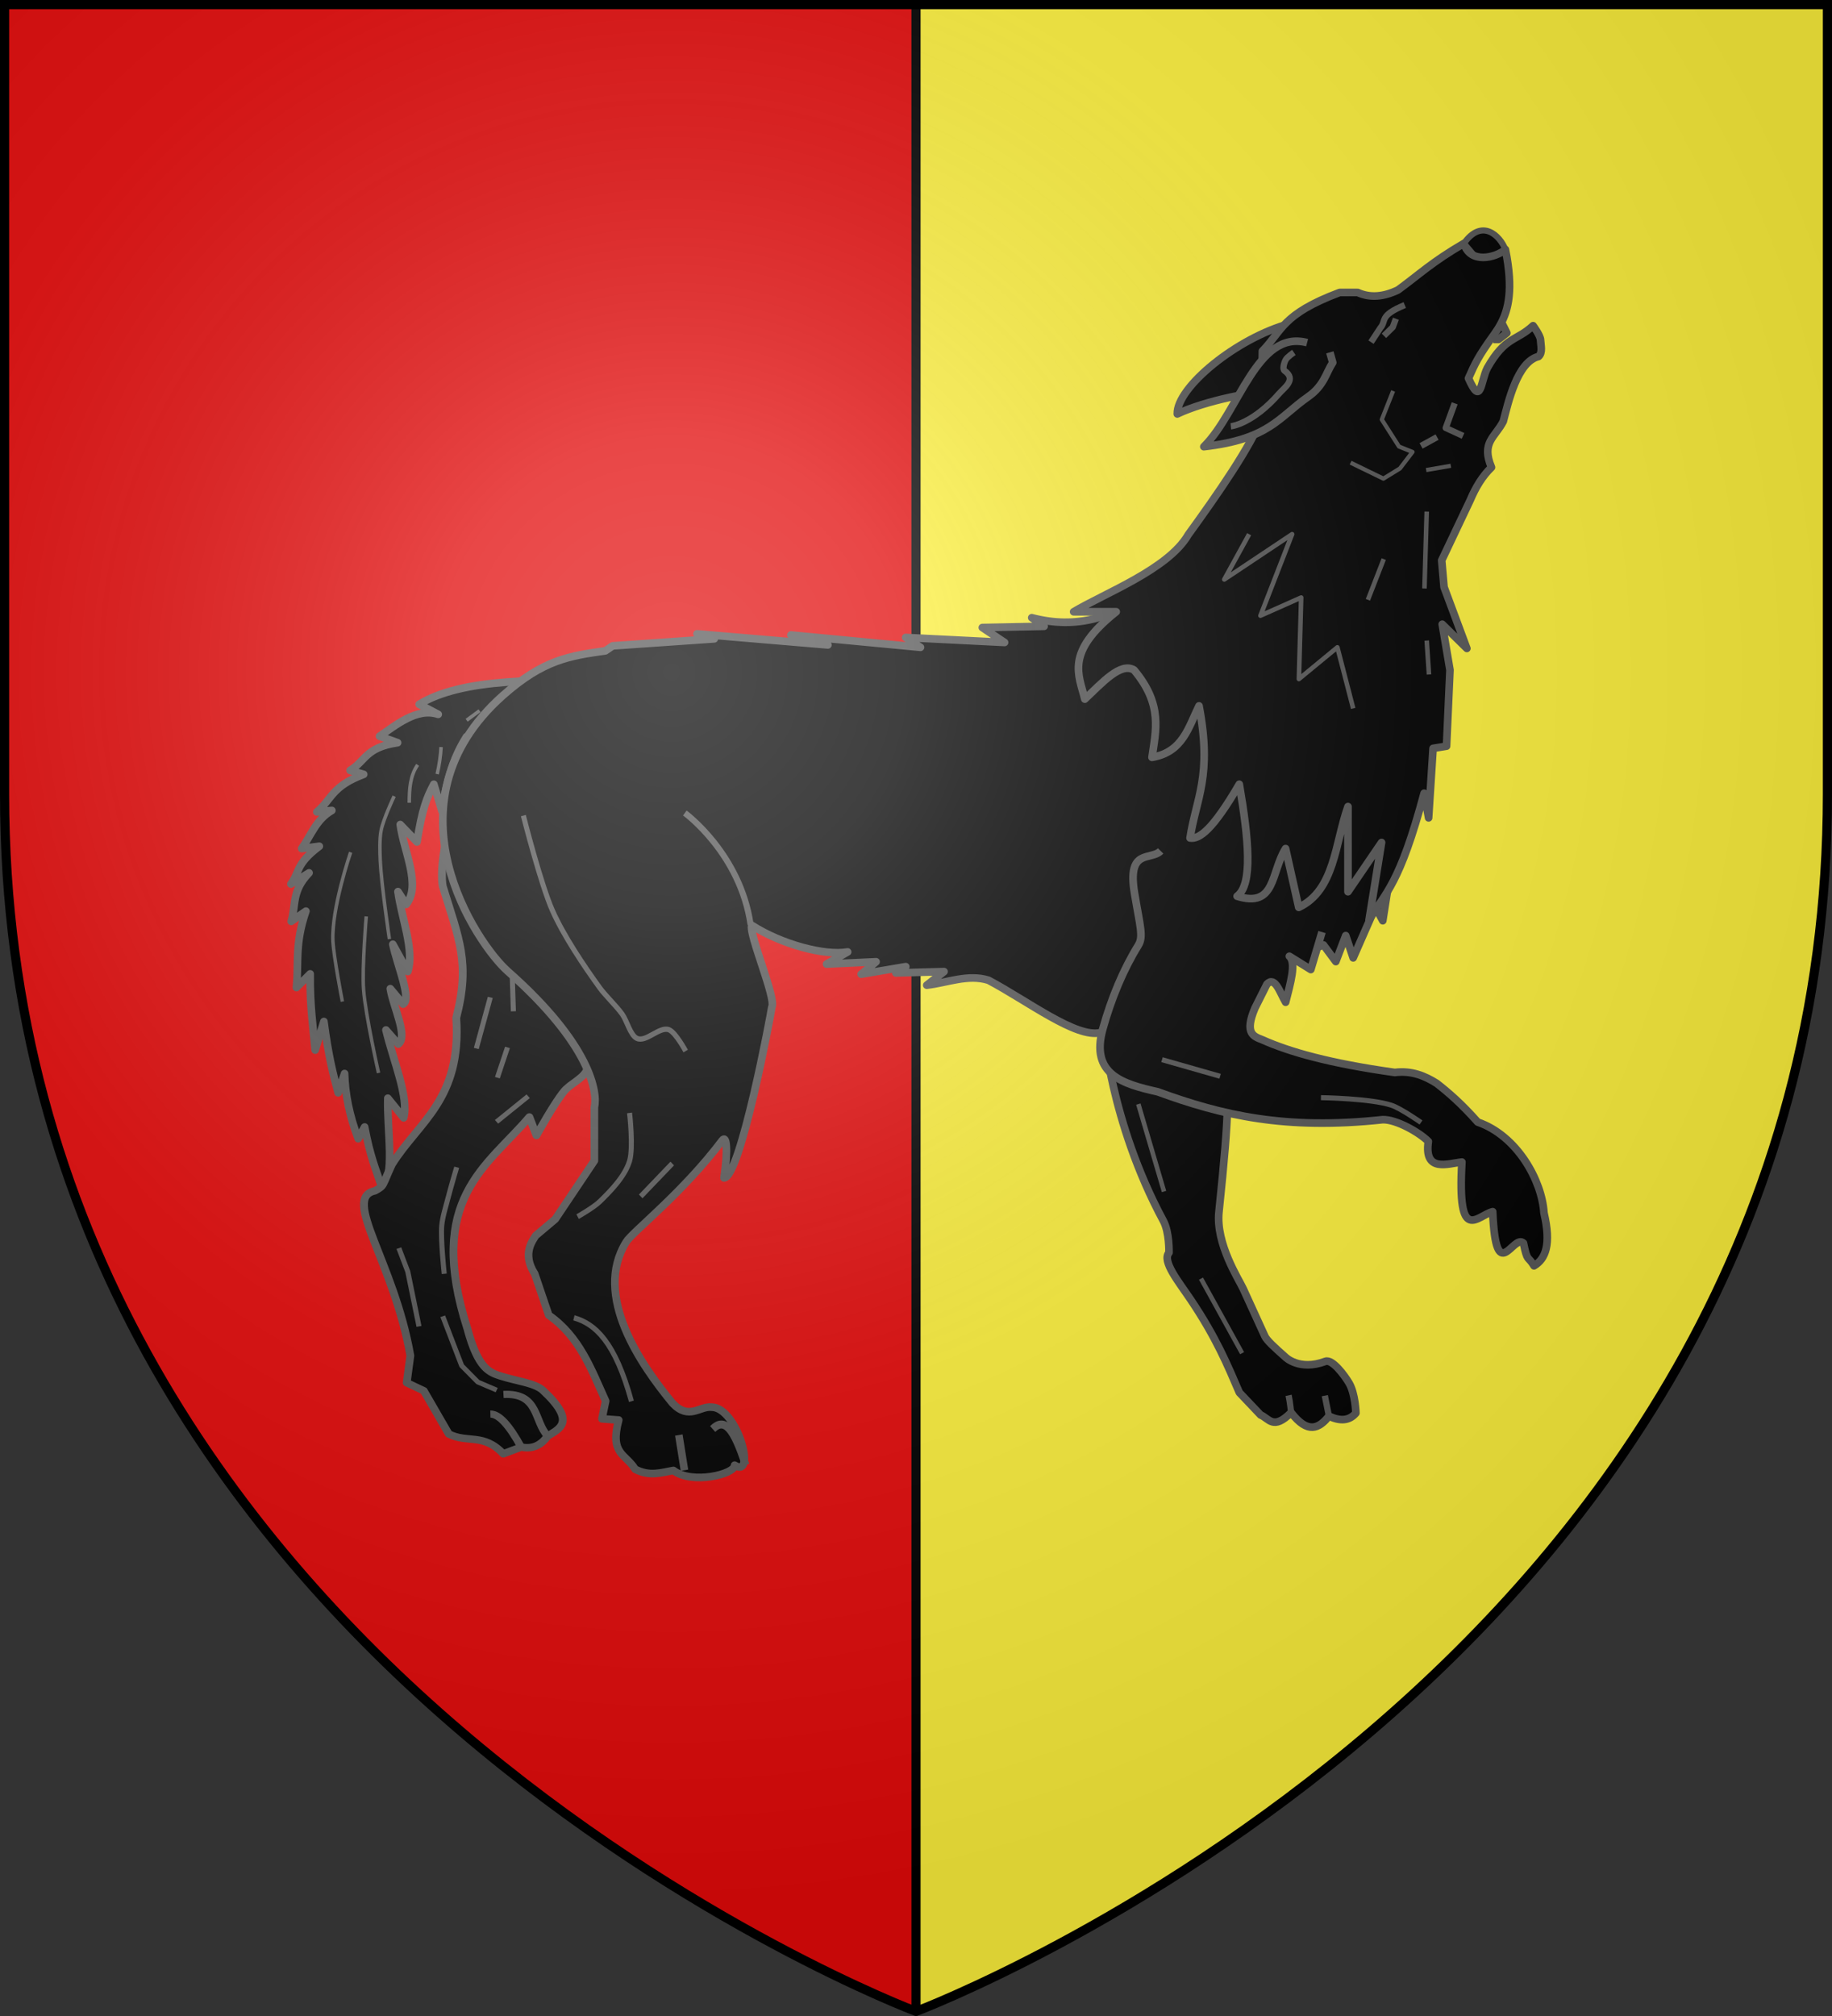 <?xml version="1.0" encoding="UTF-8" standalone="no"?>
<svg
   xmlns:dc="http://purl.org/dc/elements/1.1/"
   xmlns:cc="http://creativecommons.org/ns#"
   xmlns:rdf="http://www.w3.org/1999/02/22-rdf-syntax-ns#"
   xmlns:svg="http://www.w3.org/2000/svg"
   xmlns="http://www.w3.org/2000/svg"
   xmlns:xlink="http://www.w3.org/1999/xlink"
   xmlns:sodipodi="http://sodipodi.sourceforge.net/DTD/sodipodi-0.dtd"
   xmlns:inkscape="http://www.inkscape.org/namespaces/inkscape"
   width="600"
   height="660"
   viewBox="0 0 600 660"
   id="svg2"
   sodipodi:version="0.32"
   inkscape:version="0.46"
   sodipodi:docname="Blason_ville_fr_Les_Moutiers-Hubert_(Calvados).svg"
   inkscape:output_extension="org.inkscape.output.svg.inkscape"
   version="1.0">
  <rect x="0" y="0" width="600" height="660" fill="#333333" stroke="none"/>
  <sodipodi:namedview
     inkscape:window-height="977"
     inkscape:window-width="1280"
     inkscape:pageshadow="2"
     inkscape:pageopacity="0.0"
     guidetolerance="10.0"
     gridtolerance="10.0"
     objecttolerance="10.0"
     borderopacity="1.0"
     bordercolor="#666666"
     pagecolor="#ffffff"
     id="base"
     showgrid="false"
     inkscape:zoom="0.87722371"
     inkscape:cx="302.47274"
     inkscape:cy="351.14863"
     inkscape:window-x="-4"
     inkscape:window-y="-4"
     inkscape:current-layer="layer3"
     inkscape:object-nodes="true" />
  <defs
     id="defs4">
    <radialGradient
       id="Gradient1"
       gradientUnits="userSpaceOnUse"
       cx="-80"
       cy="-80"
       r="405">
      <stop
         style="stop-color:#fff;stop-opacity:0.31"
         offset="0"
         id="stop7" />
      <stop
         style="stop-color:#fff;stop-opacity:0.25"
         offset="0.19"
         id="stop9" />
      <stop
         style="stop-color:#6b6b6b;stop-opacity:0.125"
         offset="0.6"
         id="stop11" />
      <stop
         style="stop-color:#000;stop-opacity:0.125"
         offset="1"
         id="stop13" />
    </radialGradient>
    <clipPath
       id="shield_cut">
      <path
         id="shield"
         d="M -298.5,-298.5 L 298.5,-298.5 L 298.5,-40 C 298.5,246.31 0,358.5 0,358.5 C 0,358.5 -298.5,246.31 -298.5,-40 L -298.5,-298.5 z" />
    </clipPath>
    <g
       id="s-4-8">
      <g
         id="c-6-6">
        <path
           transform="matrix(0.951,0.309,-0.309,0.951,0,-1)"
           d="M 0,0 L 0,1 L 0.5,1 L 0,0 z"
           id="t-0-0" />
        <use
           height="540"
           width="810"
           y="0"
           x="0"
           id="use2144-7-2"
           transform="scale(-1,1)"
           xlink:href="#t-0-0" />
      </g>
      <g
         id="a-1-4">
        <use
           height="540"
           width="810"
           y="0"
           x="0"
           id="use2147-7-8"
           transform="matrix(0.309,0.951,-0.951,0.309,0,0)"
           xlink:href="#c-6-6" />
        <use
           height="540"
           width="810"
           y="0"
           x="0"
           id="use2149-7-6"
           transform="matrix(-0.809,0.588,-0.588,-0.809,0,0)"
           xlink:href="#c-6-6" />
      </g>
      <use
         height="540"
         width="810"
         y="0"
         x="0"
         id="use2151-7-5"
         transform="scale(-1,1)"
         xlink:href="#a-1-4" />
    </g>
    <g
       id="f-0">
      <rect
         id="rect1964-9"
         style="fill:#28166f"
         y="-30"
         x="-50"
         height="60"
         width="100" />
      <g
         id="g1966-0"
         style="fill:#ffffff"
         transform="translate(0,-20)">
        <path
           id="path1968-0"
           d="M -1.212,27.818 C -1.212,22.175 -2.091,20.471 -4.542,13.98 C -5.709,10.888 -5.024,7.103 -2.858,3.601 C -2.082,2.346 -1.114,1.214 0,0 C 1.114,1.214 2.082,2.346 2.858,3.601 C 5.024,7.103 5.709,10.888 4.542,13.98 C 2.091,20.471 1.212,22.175 1.212,27.818 L -1.212,27.818 z" />
        <path
           id="rwi-6"
           d="M 2.922,27.672 C 2.922,21.721 5.239,17.829 8.501,16.66 C 9.949,16.141 11.808,16.387 13.519,18.107 C 15.638,20.236 16.255,26.1 10.036,27.228 C 10.694,26.272 10.655,24.147 9.322,23.441 C 8.331,22.916 7.209,23.188 6.646,23.564 C 5.822,24.116 4.917,25.67 4.967,27.672 L 2.922,27.672 z" />
        <path
           id="path1971-1"
           d="M 1.777,30.183 C 1.79,32.191 2.795,33.518 4.516,34.257 C 4.295,34.955 3.257,36.378 1.831,36.281 C 1.55,37.787 1.282,38.632 0,40 C -1.282,38.632 -1.55,37.787 -1.831,36.281 C -3.257,36.378 -4.295,34.955 -4.516,34.257 C -2.795,33.518 -1.79,32.191 -1.777,30.183 L 1.777,30.183 z" />
        <use
           xlink:href="#rwi-6"
           height="400"
           width="800"
           y="0"
           x="0"
           id="use1973-3"
           transform="scale(-1,1)" />
        <rect
           id="rect1975-8"
           y="27.331"
           x="-7.923"
           height="3.218"
           width="15.846" />
      </g>
    </g>
    <g
       id="s-9">
      <g
         id="c-3">
        <path
           transform="matrix(0.951,0.309,-0.309,0.951,0,-1)"
           d="M 0,0 L 0,1 L 0.5,1 L 0,0 z"
           id="t-4" />
        <use
           height="540"
           width="810"
           y="0"
           x="0"
           id="use2144-4"
           transform="scale(-1,1)"
           xlink:href="#t-4" />
      </g>
      <g
         id="a-6">
        <use
           height="540"
           width="810"
           y="0"
           x="0"
           id="use2147-0"
           transform="matrix(0.309,0.951,-0.951,0.309,0,0)"
           xlink:href="#c-3" />
        <use
           height="540"
           width="810"
           y="0"
           x="0"
           id="use2149-6"
           transform="matrix(-0.809,0.588,-0.588,-0.809,0,0)"
           xlink:href="#c-3" />
      </g>
      <use
         height="540"
         width="810"
         y="0"
         x="0"
         id="use2151-6"
         transform="scale(-1,1)"
         xlink:href="#a-6" />
    </g>
    <pattern
       patternUnits="userSpaceOnUse"
       width="178.168"
       height="199.71"
       patternTransform="translate(-328.318,-112.593)"
       id="pattern4124">
      <g
         transform="matrix(0.806,0,0,0.77,264.813,86.782)"
         id="g4119">
        <path
           style="fill:#fcef3c;fill-opacity:1;stroke:#000000;stroke-width:3.807;stroke-miterlimit:4;stroke-dasharray:none;stroke-opacity:1;display:inline"
           sodipodi:nodetypes="cccccccccccccccccccccccccccccccccccccccc"
           id="path4262"
           d="M -267.374,-6.853 L -272.223,16.977 L -277.071,-6.853 L -277.071,-26.381 L -277.071,-51.594 L -302.284,-51.594 L -302.284,-37.048 L -311.982,-37.048 L -311.982,-51.594 L -326.528,-51.594 L -326.528,-61.291 L -311.982,-61.291 L -311.982,-75.837 L -302.284,-75.837 L -302.284,-61.291 L -277.071,-61.291 L -277.071,-86.504 L -291.617,-86.504 L -291.617,-96.202 L -277.071,-96.202 L -277.071,-110.748 L -267.374,-110.748 L -267.374,-96.202 L -252.828,-96.202 L -252.828,-86.504 L -267.374,-86.504 L -267.374,-61.291 L -242.161,-61.291 L -242.161,-75.837 L -232.463,-75.837 L -232.463,-61.291 L -217.917,-61.291 L -217.917,-51.594 L -232.463,-51.594 L -232.463,-37.048 L -242.161,-37.048 L -242.161,-51.594 L -267.374,-51.594 L -267.374,-26.381 L -267.374,-6.853 z"
           inkscape:tile-cx="-271.30875"
           inkscape:tile-cy="-47.720769"
           inkscape:tile-w="108.61065"
           inkscape:tile-h="127.72503"
           inkscape:tile-x0="-325.61408"
           inkscape:tile-y0="-111.58328" />
        <use
           height="658.974"
           width="601.465"
           x="0"
           y="0"
           inkscape:tiled-clone-of="#path4262"
           xlink:href="#path4262"
           id="use2607" />
        <use
           height="658.974"
           width="601.465"
           x="0"
           y="0"
           inkscape:tiled-clone-of="#path4262"
           xlink:href="#path4262"
           transform="translate(108.611,127.725)"
           id="use2613" />
      </g>
    </pattern>
    <g
       id="s-4">
      <g
         id="c-6">
        <path
           id="t-0"
           d="M 0,0 L 0,1 L 0.5,1 L 0,0 z"
           transform="matrix(0.951,0.309,-0.309,0.951,0,-1)" />
        <use
           xlink:href="#t-0"
           transform="scale(-1,1)"
           id="use2144-7"
           x="0"
           y="0"
           width="810"
           height="540" />
      </g>
      <g
         id="a-1">
        <use
           xlink:href="#c-6"
           transform="matrix(0.309,0.951,-0.951,0.309,0,0)"
           id="use2147-7"
           x="0"
           y="0"
           width="810"
           height="540" />
        <use
           xlink:href="#c-6"
           transform="matrix(-0.809,0.588,-0.588,-0.809,0,0)"
           id="use2149-7"
           x="0"
           y="0"
           width="810"
           height="540" />
      </g>
      <use
         xlink:href="#a-1"
         transform="scale(-1,1)"
         id="use2151-7"
         x="0"
         y="0"
         width="810"
         height="540" />
    </g>
    <g
       id="s">
      <g
         id="c">
        <path
           transform="matrix(0.951,0.309,-0.309,0.951,0,-1)"
           d="M 0,0 L 0,1 L 0.5,1 L 0,0 z"
           id="t" />
        <use
           height="540"
           width="810"
           y="0"
           x="0"
           id="use2144"
           transform="scale(-1,1)"
           xlink:href="#t" />
      </g>
      <g
         id="a">
        <use
           height="540"
           width="810"
           y="0"
           x="0"
           id="use2147"
           transform="matrix(0.309,0.951,-0.951,0.309,0,0)"
           xlink:href="#c" />
        <use
           height="540"
           width="810"
           y="0"
           x="0"
           id="use2149"
           transform="matrix(-0.809,0.588,-0.588,-0.809,0,0)"
           xlink:href="#c" />
      </g>
      <use
         height="540"
         width="810"
         y="0"
         x="0"
         id="use2151"
         transform="scale(-1,1)"
         xlink:href="#a" />
    </g>
    <g
       id="f">
      <rect
         width="100"
         height="60"
         x="-50"
         y="-30"
         style="fill:#28166f"
         id="rect1964" />
      <g
         transform="translate(0,-20)"
         style="fill:#ffffff"
         id="g1966">
        <path
           d="M -1.212,27.818 C -1.212,22.175 -2.091,20.471 -4.542,13.98 C -5.709,10.888 -5.024,7.103 -2.858,3.601 C -2.082,2.346 -1.114,1.214 0,0 C 1.114,1.214 2.082,2.346 2.858,3.601 C 5.024,7.103 5.709,10.888 4.542,13.98 C 2.091,20.471 1.212,22.175 1.212,27.818 L -1.212,27.818 z"
           id="path1968" />
        <path
           d="M 2.922,27.672 C 2.922,21.721 5.239,17.829 8.501,16.66 C 9.949,16.141 11.808,16.387 13.519,18.107 C 15.638,20.236 16.255,26.1 10.036,27.228 C 10.694,26.272 10.655,24.147 9.322,23.441 C 8.331,22.916 7.209,23.188 6.646,23.564 C 5.822,24.116 4.917,25.67 4.967,27.672 L 2.922,27.672 z"
           id="rwi" />
        <path
           d="M 1.777,30.183 C 1.79,32.191 2.795,33.518 4.516,34.257 C 4.295,34.955 3.257,36.378 1.831,36.281 C 1.55,37.787 1.282,38.632 0,40 C -1.282,38.632 -1.55,37.787 -1.831,36.281 C -3.257,36.378 -4.295,34.955 -4.516,34.257 C -2.795,33.518 -1.79,32.191 -1.777,30.183 L 1.777,30.183 z"
           id="path1971" />
        <use
           transform="scale(-1,1)"
           id="use1973"
           x="0"
           y="0"
           width="800"
           height="400"
           xlink:href="#rwi" />
        <rect
           width="15.846"
           height="3.218"
           x="-7.923"
           y="27.331"
           id="rect1975" />
      </g>
    </g>
  </defs>
  <g
     id="layer4"
     inkscape:label="Fond écu"
     inkscape:groupmode="layer"
     transform="translate(300,300)">
    <use
       xlink:href="#shield"
       id="use18"
       style="fill:#fcef3c"
       x="0"
       y="0"
       width="600"
       height="660" />
    <path
       style="fill:#e20909"
       id="path2394"
       d="M -298.5,-298.5 L 0,-298.5 L 0,358.5 C 0,358.5 -298.5,246.31 -298.5,-40 L -298.5,-298.5 z"
       sodipodi:nodetypes="ccccc" />
    <g
       transform="translate(-87.05,-919.159)"
       id="g3714" />
    <g
       transform="translate(-87.05,-919.159)"
       inkscape:label="Fond d'écu"
       id="layer9">
      <g
         id="g2807"
         inkscape:label="Meubles"
         transform="matrix(2,0,0,2,-732.892,-1853.188)" />
      <g
         id="g4626"
         inkscape:label="Meubles"
         transform="matrix(2,0,0,2,1696.976,-413.55)" />
      <g
         transform="matrix(2,0,0,2,-732.892,-453.188)"
         inkscape:label="Meubles"
         id="g5271" />
      <g
         transform="matrix(2,0,0,2,-732.892,-453.188)"
         inkscape:label="Reflet final"
         id="g5273" />
      <g
         transform="matrix(2,0,0,2,-732.892,-453.188)"
         inkscape:label="Contour final"
         id="g5275" />
    </g>
    <g
       transform="translate(-87.05,-919.159)"
       inkscape:label="Reflet final"
       id="layer6" />
    <g
       transform="translate(-87.05,-919.159)"
       inkscape:label="Contour final"
       id="layer5" />
    <g
       id="g6025"
       inkscape:label="Meubles"
       transform="translate(-300,-300)">
      <g
         transform="translate(-247.382,200.898)"
         id="g3714-4" />
      <g
         transform="translate(-247.382,200.898)"
         inkscape:label="Fond d'écu"
         id="layer9-9">
        <g
           id="g2807-6"
           inkscape:label="Meubles"
           transform="matrix(2,0,0,2,-732.892,-1853.188)" />
        <g
           id="g4626-3"
           inkscape:label="Meubles"
           transform="matrix(2,0,0,2,1696.976,-413.55)" />
        <g
           transform="matrix(2,0,0,2,-732.892,-453.188)"
           inkscape:label="Meubles"
           id="g5271-7" />
        <g
           transform="matrix(2,0,0,2,-732.892,-453.188)"
           inkscape:label="Reflet final"
           id="g5273-8" />
        <g
           transform="matrix(2,0,0,2,-732.892,-453.188)"
           inkscape:label="Contour final"
           id="g5275-8" />
      </g>
      <g
         transform="translate(-247.382,200.898)"
         inkscape:label="Reflet final"
         id="layer6-2" />
      <g
         transform="translate(-247.382,200.898)"
         inkscape:label="Contour final"
         id="layer5-9" />
      <g
         transform="translate(890.629,188.607)"
         inkscape:label="Meubles"
         id="g26149" />
      <g
         transform="translate(2105.563,908.426)"
         inkscape:label="Meubles"
         id="g26153" />
      <g
         id="g26155"
         inkscape:label="Meubles"
         transform="translate(1520.792,892.423)" />
      <g
         id="g4945"
         inkscape:label="Calque 1"
         transform="translate(895.317,580.155)" />
      <g
         transform="translate(590.318,631.997)"
         id="layer1-9"
         inkscape:label="Calque 1">
        <g
           transform="matrix(0.501,0,0,0.501,19.979,-42.364)"
           inkscape:label="Calque 1"
           id="g5327" />
      </g>
    </g>
    <path
       style="opacity:1;fill:#fcef3c;fill-opacity:1;fill-rule:nonzero;stroke:#000000;stroke-width:3;stroke-linecap:butt;stroke-linejoin:round;stroke-miterlimit:4;stroke-dasharray:none;stroke-opacity:1"
       d="M 300,658.5 L 300,1.5"
       id="path6145"
       transform="translate(-300,-300)" />
    <path
       d=""
       style="fill:none;fill-opacity:1;fill-rule:nonzero;stroke:#555555;stroke-width:1.709;stroke-linecap:butt;stroke-linejoin:round;stroke-miterlimit:4;stroke-dasharray:none;stroke-opacity:1"
       id="path15229"
       sodipodi:nodetypes="cc" />
  </g>
  <g
     id="layer3"
     inkscape:label="Meubles"
     inkscape:groupmode="layer"
     transform="translate(300,300)">
    <g
       id="g3843"
       transform="translate(0,18)">
      <g
         transform="matrix(1.182,0.208,-0.208,1.182,-613.695,-712.262)"
         id="g8295">
        <path
           sodipodi:nodetypes="cssscccccssssssc"
           id="path8285"
           d="M 659.759,502.829 C 659.351,501.438 665.559,526.902 684.73,551.195 C 686.954,554.014 687.756,559.482 687.756,559.482 C 686.178,562.102 691.739,566.844 695.842,571.113 C 704.517,580.14 708.781,586.877 713.278,593.735 L 720.058,598.762 C 722.444,599.251 724.153,602.373 728.131,596.667 C 733.617,601.687 736.392,599.674 738.463,595.83 C 741.628,596.684 744.121,596.229 745.566,593.735 C 745.566,593.735 744.543,588.583 742.284,585.959 C 740.822,584.262 736.698,580.248 734.911,581.297 C 728.329,585.159 723.933,582.005 723.933,582.005 C 720.582,579.951 718.179,578.42 717.475,577.397 L 709.403,565.667 C 707.808,563.349 699.868,554.902 699.259,546.168 C 697.235,517.092 696.134,513.601 694.039,507.368"
           style="fill:#000000;fill-opacity:1;fill-rule:nonzero;stroke:#555555;stroke-width:2.083;stroke-linecap:butt;stroke-linejoin:round;stroke-miterlimit:4;stroke-dasharray:none;stroke-opacity:1" />
        <path
           sodipodi:nodetypes="cc"
           id="path8287"
           d="M 738.463,595.83 L 736.39,590.526"
           style="fill:none;fill-opacity:1;fill-rule:nonzero;stroke:#555555;stroke-width:1.709;stroke-linecap:butt;stroke-linejoin:round;stroke-miterlimit:4;stroke-dasharray:none;stroke-opacity:1" />
        <path
           sodipodi:nodetypes="cs"
           id="path8289"
           d="M 728.131,596.667 C 728.131,596.667 727.423,594.079 726.642,592.155"
           style="fill:none;fill-opacity:1;fill-rule:nonzero;stroke:#555555;stroke-width:1.709;stroke-linecap:butt;stroke-linejoin:round;stroke-miterlimit:4;stroke-dasharray:none;stroke-opacity:1" />
      </g>
      <g
         id="g8638"
         transform="matrix(0.966,-0.259,0.259,0.966,-635.06,114.981)">
        <path
           style="fill:#000000;fill-opacity:1;fill-rule:nonzero;stroke:#555555;stroke-width:2.5;stroke-linecap:butt;stroke-linejoin:round;stroke-miterlimit:4;stroke-dasharray:none;stroke-opacity:1"
           d="M 542.753,-65.215 C 537.917,-64.565 531.568,-66.486 520.784,-55.322 L 520.784,-58.89 C 516.108,-54.567 511.429,-48.501 506.753,-37.523 L 506.44,-46.646 C 503.163,-43.126 500.659,-39.863 496.221,-29.819 L 492.409,-36.753 C 491.248,-27.817 493.984,-15.825 487.534,-11.006 L 486.003,-15.75 C 484.9,-6.931 486.273,4.29 482.346,10.361 L 479.909,0.468 C 479.538,7.606 481.286,19.517 478.096,20.254 L 475.346,14.294 C 474.727,20.493 477.013,30.917 473.19,32.499 L 470.471,26.984 C 470.184,37.164 472.099,50.21 468.628,56.258 L 465.284,48.717 C 462.313,58.56 460.9,74.889 455.815,76.044 C 455.446,70.242 454.749,65.537 455.503,55.853 L 452.471,59.015 C 451.644,50.961 452.138,43.753 453.69,37.242 L 450.034,42.797 C 450,36.816 450.043,30.567 451.565,19.038 L 446.378,27.349 C 447.739,19.601 448.431,12.935 451.253,2.819 L 445.753,5.982 C 448.621,-1.653 448.832,-7.91 455.221,-17.372 L 449.721,-15.385 C 452.651,-20.105 452.319,-24.93 459.471,-29.211 L 452.784,-27.225 C 456.629,-30.263 455.936,-33.145 464.971,-36.753 L 459.19,-37.523 C 463.272,-40.883 466.218,-45.505 471.971,-47.011 L 467.096,-47.822 C 472.93,-50.485 473.822,-54.654 485.096,-55.728 L 481.128,-58.12 C 486.852,-59.73 487.828,-64.1 498.503,-62.864 L 493.346,-66.432 C 499.19,-68.438 507.602,-72.456 513.753,-68.378 L 508.596,-73.162 C 512.577,-74.341 516.978,-74.749 521.69,-74.663 C 532.056,-74.472 543.876,-71.748 555.846,-68.783 L 542.753,-65.215 z"
           id="path8640"
           sodipodi:nodetypes="ccccccccccccccccccccccccccccccccccccccccscc" />
        <path
           style="fill:none;fill-opacity:1;fill-rule:nonzero;stroke:#555555;stroke-width:1.139;stroke-linecap:butt;stroke-linejoin:round;stroke-miterlimit:4;stroke-dasharray:none;stroke-opacity:1"
           d="M 474.359,-32.192 C 474.359,-32.192 463.499,-16.045 461.234,-5.624 C 460.151,-0.636 459.091,14.317 459.091,14.317"
           id="path8642"
           sodipodi:nodetypes="css" />
        <path
           style="fill:none;fill-opacity:1;fill-rule:nonzero;stroke:#555555;stroke-width:1.139;stroke-linecap:butt;stroke-linejoin:round;stroke-miterlimit:4;stroke-dasharray:none;stroke-opacity:1"
           d="M 464.481,39.946 C 464.481,39.946 465.265,20.35 466.828,12.236 C 468.208,5.078 473.869,-10.601 473.869,-10.601"
           id="path8644"
           sodipodi:nodetypes="csc" />
        <path
           style="fill:none;fill-opacity:1;fill-rule:nonzero;stroke:#555555;stroke-width:1.139;stroke-linecap:butt;stroke-linejoin:round;stroke-miterlimit:4;stroke-dasharray:none;stroke-opacity:1"
           d="M 479.267,-1.466 C 479.267,-1.466 481.365,-19.535 483.022,-27.045 C 483.666,-29.964 484.593,-33.914 485.839,-36.484 C 487.482,-39.877 492.879,-46.229 492.879,-46.229"
           id="path8646"
           sodipodi:nodetypes="csss" />
        <path
           style="fill:none;fill-opacity:1;fill-rule:nonzero;stroke:#555555;stroke-width:1.139;stroke-linecap:butt;stroke-linejoin:round;stroke-miterlimit:4;stroke-dasharray:none;stroke-opacity:1"
           d="M 497.104,-42.879 C 498.278,-47.142 499.605,-51.305 502.971,-54.146"
           id="path8648"
           sodipodi:nodetypes="cc" />
        <path
           style="fill:none;fill-opacity:1;fill-rule:nonzero;stroke:#555555;stroke-width:1.139;stroke-linecap:butt;stroke-linejoin:round;stroke-miterlimit:4;stroke-dasharray:none;stroke-opacity:1"
           d="M 508.369,-49.578 C 509.82,-52.319 510.997,-55.059 511.89,-57.8"
           id="path8650"
           sodipodi:nodetypes="cc" />
        <path
           style="fill:none;fill-opacity:1;fill-rule:nonzero;stroke:#555555;stroke-width:1.139;stroke-linecap:butt;stroke-linejoin:round;stroke-miterlimit:4;stroke-dasharray:none;stroke-opacity:1"
           d="M 522.242,-64.103 L 527.145,-66.022"
           id="path8652"
           sodipodi:nodetypes="cc" />
      </g>
      <g
         id="g8606"
         transform="matrix(1.364,-0.472,0.497,1.296,-1102.244,-393.197)">
        <path
           style="fill:#000000;fill-opacity:1;fill-rule:nonzero;stroke:#555555;stroke-width:1.766;stroke-linecap:butt;stroke-linejoin:round;stroke-miterlimit:4;stroke-dasharray:none;stroke-opacity:1"
           d="M 544.628,514.902 C 542.265,517.368 540.329,522.414 537.784,524.552 C 536.125,525.944 533.321,526.135 531.534,527.228 C 528.487,529.09 522.034,534.972 522.034,534.972 L 522.034,530.309 C 509.002,538.156 493.409,540.492 491.69,572.801 C 490.714,582.54 492.82,584.193 494.94,585.897 C 497.664,588.085 501.613,590.064 502.689,592.313 C 507.391,602.138 502.953,602.129 500.003,602.885 C 498.055,604.228 495.977,604.843 493.471,603.291 L 489.128,603.412 C 486.649,597.198 482.38,598.348 479.19,594.776 L 477.409,583.221 L 474.44,580.099 L 477.409,574.341 C 481.555,552.19 475.634,533.808 483.284,534.85 C 485.779,534.423 485.101,534.386 489.003,530.309 C 498.103,522.827 509.109,521.27 514.596,502.536 C 522.15,491.293 521.551,485.073 522.422,472.152 C 523.881,464.342 537.4,444.69 549.224,437.14 L 562.318,433.572 L 544.628,514.902 z"
           id="path8608"
           sodipodi:nodetypes="csscccsscccccccccccccc" />
        <path
           style="fill:none;fill-opacity:1;fill-rule:nonzero;stroke:#555555;stroke-width:1.709;stroke-linecap:butt;stroke-linejoin:round;stroke-miterlimit:4;stroke-dasharray:none;stroke-opacity:1"
           d="M 493.471,603.291 C 492.73,597.591 491.484,594.187 489.627,593.554"
           id="path8610"
           sodipodi:nodetypes="cc" />
        <path
           style="fill:none;fill-opacity:1;fill-rule:nonzero;stroke:#555555;stroke-width:1.709;stroke-linecap:butt;stroke-linejoin:round;stroke-miterlimit:4;stroke-dasharray:none;stroke-opacity:1"
           d="M 500.003,602.885 C 498.216,598.582 501.762,592.549 494,590.184"
           id="path8612"
           sodipodi:nodetypes="cc" />
        <path
           style="fill:none;fill-opacity:1;fill-rule:nonzero;stroke:#555555;stroke-width:1.139;stroke-linecap:butt;stroke-linejoin:round;stroke-miterlimit:4;stroke-dasharray:none;stroke-opacity:1"
           d="M 483.712,549.481 L 483.696,555.408 L 481.62,568.485"
           id="path8614"
           sodipodi:nodetypes="ccc" />
        <path
           style="fill:none;fill-opacity:1;fill-rule:nonzero;stroke:#555555;stroke-width:1.139;stroke-linecap:butt;stroke-linejoin:round;stroke-miterlimit:4;stroke-dasharray:none;stroke-opacity:1"
           d="M 492.919,588.695 L 489.571,585.438 L 487.478,580.551 L 487.478,568.062"
           id="path8616" />
        <path
           style="fill:none;fill-opacity:1;fill-rule:nonzero;stroke:#555555;stroke-width:1.139;stroke-linecap:butt;stroke-linejoin:round;stroke-miterlimit:4;stroke-dasharray:none;stroke-opacity:1"
           d="M 491.245,558.712 C 491.245,558.712 493.218,550.874 494.593,547.852 C 495.5,545.859 497.194,543.633 498.359,541.88 C 499.578,540.046 502.544,535.907 502.544,535.907"
           id="path8618"
           sodipodi:nodetypes="cssc" />
        <path
           style="fill:none;fill-opacity:1;fill-rule:nonzero;stroke:#555555;stroke-width:1.139;stroke-linecap:butt;stroke-linejoin:round;stroke-miterlimit:4;stroke-dasharray:none;stroke-opacity:1"
           d="M 514.681,528.848 L 523.469,525.59"
           id="path8620" />
        <path
           style="fill:none;fill-opacity:1;fill-rule:nonzero;stroke:#555555;stroke-width:1.139;stroke-linecap:butt;stroke-linejoin:round;stroke-miterlimit:4;stroke-dasharray:none;stroke-opacity:1"
           d="M 518.447,519.075 L 523.05,513.102"
           id="path8622" />
        <path
           style="fill:none;fill-opacity:1;fill-rule:nonzero;stroke:#555555;stroke-width:1.139;stroke-linecap:butt;stroke-linejoin:round;stroke-miterlimit:4;stroke-dasharray:none;stroke-opacity:1"
           d="M 527.235,505.5 L 529.746,497.899"
           id="path8624" />
        <path
           style="fill:none;fill-opacity:1;fill-rule:nonzero;stroke:#555555;stroke-width:1.139;stroke-linecap:butt;stroke-linejoin:round;stroke-miterlimit:4;stroke-dasharray:none;stroke-opacity:1"
           d="M 523.469,500.614 L 516.355,510.93"
           id="path8626" />
      </g>
      <g
         id="g8588"
         transform="matrix(1.452,0,0,1.525,-913.437,-755.997)">
        <path
           sodipodi:nodetypes="cccccccccccccsscccccccccccccccsccccccccccccccccccccc"
           id="path8590"
           transform="matrix(0.689,0,0,0.656,-51.497,282.039)"
           d="M 1095.125,178.312 C 1071.35,192.214 1056.096,218.008 1025.688,210.031 L 1029.719,212.844 L 1009.5,213.25 L 1016.781,218.125 L 984.406,216.5 L 989.25,219.719 L 946.844,215.688 L 958.938,218.938 L 916.094,215.312 L 921.75,216.938 L 888.497,219.239 L 886.098,220.864 C 874.582,222.534 865.917,223.609 852.531,235.5 C 812.56,271.006 844.326,317.065 854.094,325.688 C 881.482,349.864 883.6,365.513 882.5,370.25 L 882.5,387.719 L 869.688,406.844 L 863.281,412.25 C 862.354,413.805 858.701,418.14 862.969,424.75 L 867.562,438.281 C 877.697,445.351 881.527,456.11 886.188,466.375 L 884.969,472.188 L 890.469,472.594 C 887.421,483.857 892.809,483.639 895.844,488.688 C 900.591,491.165 904.404,489.786 908.375,489.094 C 914.473,493.784 928.569,490.305 928.406,487.375 C 935.744,491.966 929.275,468.37 920.844,468.375 C 916.994,467.956 913.495,472.722 908.125,467.125 C 897.707,454.474 881.993,431.909 892.906,414.344 C 894.831,411.106 911.364,398.346 924.375,381.062 C 925.79,379.182 926.294,384.152 924.938,393.344 C 930.311,393.233 940.289,339.693 940.597,337.44 C 942.164,334.772 932.935,313.46 934.039,310.697 C 943.608,316.866 957.875,320.75 965.406,319.406 L 958.509,323.379 L 974.719,322.625 L 969.844,326.688 L 984.438,324.219 L 981.188,326.281 L 996.969,325.844 L 991.312,330.281 C 998.045,329.514 1004.778,326.576 1011.511,328.671 C 1024.319,335.433 1040.203,347.732 1048.188,345.812 L 1121.188,317.125 L 1125.219,322.562 L 1128.469,314.062 L 1130.906,321.344 L 1138.188,304.75 L 1140.594,309.188 L 1148.491,259.14 L 1095.125,178.312 z"
           style="fill:#000000;fill-opacity:1;fill-rule:nonzero;stroke:#555555;stroke-width:2.5;stroke-linecap:butt;stroke-linejoin:round;stroke-miterlimit:4;stroke-dasharray:none;stroke-opacity:1" />
        <path
           sodipodi:nodetypes="cc"
           id="path8592"
           d="M 590.665,601.706 C 587.909,593.549 585.833,591.554 583.226,593.984"
           style="fill:none;fill-opacity:1;fill-rule:nonzero;stroke:#555555;stroke-width:1.709;stroke-linecap:butt;stroke-linejoin:round;stroke-miterlimit:4;stroke-dasharray:none;stroke-opacity:1" />
        <path
           sodipodi:nodetypes="cc"
           id="path8594"
           d="M 576.863,602.839 L 575.592,595.276"
           style="fill:none;fill-opacity:1;fill-rule:nonzero;stroke:#555555;stroke-width:1.709;stroke-linecap:butt;stroke-linejoin:round;stroke-miterlimit:4;stroke-dasharray:none;stroke-opacity:1" />
        <path
           sodipodi:nodetypes="cssssss"
           id="path8596"
           d="M 540.523,462.297 C 540.523,462.297 544.442,477.028 547.094,482.699 C 549.661,488.189 554.187,494.562 557.655,499.143 C 559.09,501.037 561.389,503.029 562.819,504.928 C 563.902,506.367 564.645,509.424 566.105,510.105 C 568.196,511.081 571.244,507.478 573.38,508.278 C 574.864,508.833 577.135,512.845 577.135,512.845"
           style="fill:none;fill-opacity:1;fill-rule:nonzero;stroke:#555555;stroke-width:1.139;stroke-linecap:butt;stroke-linejoin:round;stroke-miterlimit:4;stroke-dasharray:none;stroke-opacity:1" />
        <path
           sodipodi:nodetypes="csss"
           id="path8598"
           d="M 564.481,526.133 C 564.481,526.133 565.394,533.591 564.481,536.45 C 563.394,539.855 560.09,542.982 557.785,545.138 C 556.419,546.415 552.763,548.395 552.763,548.395"
           style="fill:none;fill-opacity:1;fill-rule:nonzero;stroke:#555555;stroke-width:1.139;stroke-linecap:butt;stroke-linejoin:round;stroke-miterlimit:4;stroke-dasharray:none;stroke-opacity:1" />
        <path
           sodipodi:nodetypes="cc"
           id="path8600"
           d="M 551.927,570.114 C 556.704,571.384 561.23,575.261 564.9,588.033"
           style="fill:none;fill-opacity:1;fill-rule:nonzero;stroke:#555555;stroke-width:1.139;stroke-linecap:butt;stroke-linejoin:round;stroke-miterlimit:4;stroke-dasharray:none;stroke-opacity:1" />
        <path
           id="path8602"
           d="M 566.992,544.052 L 574.107,536.993"
           style="fill:none;fill-opacity:1;fill-rule:nonzero;stroke:#555555;stroke-width:1.139;stroke-linecap:butt;stroke-linejoin:round;stroke-miterlimit:4;stroke-dasharray:none;stroke-opacity:1" />
      </g>
      <g
         id="g8628"
         transform="matrix(1.452,0,0,1.452,-927.721,-713.567)">
        <path
           style="fill:#000000;fill-opacity:1;fill-rule:nonzero;stroke:#555555;stroke-width:1.722;stroke-linecap:butt;stroke-linejoin:round;stroke-miterlimit:4;stroke-dasharray:none;stroke-opacity:1"
           d="M 730.503,482.574 L 727.979,491.036 L 723.14,488.033 C 724.776,489.502 723.363,494.135 722.299,498.405 C 721.003,496.207 719.909,492.448 718.092,494.311 L 715.357,499.77 C 712.955,505.499 715.077,506.092 717.04,506.866 C 723.275,509.645 732.285,512.183 746.912,514.236 C 750.73,513.767 753.675,514.995 756.379,516.692 C 759.035,518.768 761.87,521.192 765.636,525.427 C 774.566,528.503 780.116,538.672 780.572,545.898 C 782.238,553.008 780.952,556.288 778.326,557.831 C 776.885,555.435 776.863,557.151 775.944,552.721 C 773.616,550.482 769.757,562.815 769.001,545.625 C 765.525,546.48 760.969,553.31 762.059,534.434 C 758.962,534.752 753.465,536.919 754.486,529.794 C 752.504,527.783 747.245,524.779 744.178,524.881 C 722.235,527.244 707.989,523.913 693.478,518.603 C 685.568,516.835 678.196,514.708 681.066,504.41 C 682.999,497.473 685.724,490.968 689.06,485.577 C 690.283,483.601 689.478,481.366 688.219,473.84 C 686.505,463.591 691.873,466.55 694.109,464.287"
           id="path8632"
           sodipodi:nodetypes="ccccccccccccccccccsssc" />
        <path
           style="fill:none;fill-opacity:1;fill-rule:nonzero;stroke:#555555;stroke-width:1.139;stroke-linecap:butt;stroke-linejoin:round;stroke-miterlimit:4;stroke-dasharray:none;stroke-opacity:1"
           d="M 752.832,525.513 C 752.832,525.513 748.308,522.347 746.194,521.638 C 741.55,520.08 730.262,519.915 730.262,519.915"
           id="path8634"
           sodipodi:nodetypes="csc" />
        <path
           style="fill:none;fill-opacity:1;fill-rule:nonzero;stroke:#555555;stroke-width:1.139;stroke-linecap:butt;stroke-linejoin:round;stroke-miterlimit:4;stroke-dasharray:none;stroke-opacity:1"
           d="M 694.416,511.357 L 707.523,515.096"
           id="path8636"
           sodipodi:nodetypes="cc" />
      </g>
      <path
         id="path9472"
         d="M 191.408,-213.192 L 193.513,-208.983 L 190.777,-206.878 L 189.093,-206.878"
         style="fill:#000000;fill-opacity:1;fill-rule:nonzero;stroke:#555555;stroke-width:2.5;stroke-linecap:butt;stroke-linejoin:round;stroke-miterlimit:4;stroke-dasharray:none;stroke-opacity:1" />
      <path
         sodipodi:nodetypes="cccc"
         id="path8670"
         d="M 179.452,-238.325 C 185.304,-246.636 191.278,-240.899 193.021,-236.341 L 187.98,-228.236 L 179.452,-238.325 z"
         style="fill:#000000;fill-opacity:1;fill-rule:nonzero;stroke:#555555;stroke-width:2;stroke-linecap:butt;stroke-linejoin:round;stroke-miterlimit:4;stroke-dasharray:none;stroke-opacity:1" />
      <path
         sodipodi:nodetypes="ccc"
         id="path8672"
         d="M 117.612,-189.864 C 111.491,-190.168 94.633,-186.804 85.58,-182.483 C 85.306,-191.102 104.904,-207.37 122.65,-212.123"
         style="fill:#000000;fill-opacity:1;fill-rule:nonzero;stroke:#555555;stroke-width:2.5;stroke-linecap:butt;stroke-linejoin:round;stroke-miterlimit:4;stroke-dasharray:none;stroke-opacity:1" />
      <path
         style="fill:#000000;fill-opacity:1;fill-rule:nonzero;stroke:#555555;stroke-width:2.5;stroke-linecap:butt;stroke-linejoin:round;stroke-miterlimit:4;stroke-dasharray:none;stroke-opacity:1"
         d="M 179.445,-238.312 C 168.873,-232.157 164.678,-228.028 157.852,-223.062 C 153.185,-220.838 148.771,-220.383 144.664,-222.25 L 138.758,-222.25 C 119.73,-215.114 119.928,-209.684 113.445,-203.062 L 113.258,-181.5 C 110.025,-172.331 98.603,-155.954 89.152,-142.941 C 82.633,-131.672 61.982,-123.88 51.633,-117.719 L 65.57,-117.719 C 48.729,-104.355 53.335,-97.119 55.289,-89.125 C 61.036,-94.534 67.006,-101.278 71.414,-98.656 C 80.965,-87.227 78.514,-78.798 77.289,-70.062 C 87.36,-71.728 89.259,-79.932 92.695,-86.906 C 97.095,-63.883 91.705,-56.524 89.758,-43.656 C 92.823,-43.167 97.264,-46.464 105.883,-61.25 C 108.915,-43.579 110.434,-28.43 105.164,-24.594 C 117.894,-20.635 116.161,-32.369 121.039,-40.187 L 125.352,-20.937 C 137.207,-26.537 137.221,-42.005 141.477,-53.937 L 141.477,-26.062 L 152.477,-42.187 L 148.383,-16.813 C 153.802,-25.915 158.374,-28.244 166.414,-58.312 L 167.883,-50.25 L 169.352,-73 L 173.758,-73.719 L 174.883,-98.656 L 172.348,-113.64 L 180.414,-105.719 L 172.945,-125.781 L 172.172,-134.555 L 181.508,-154.25 C 183.271,-158.408 185.491,-162.138 188.477,-165 C 185.04,-173.169 189.625,-174.776 192.339,-180.038 C 193.962,-186.253 196.909,-199.581 203.883,-201.281 C 205.325,-202.543 204.63,-204.87 204.539,-206.75 C 204.47,-208.189 202.102,-211.375 202.102,-211.375 C 196.56,-206.223 193.045,-207.954 187.133,-197.562 C 184.86,-193.148 185.149,-184.649 180.945,-194.156 C 183.122,-199.033 184.051,-201.168 189.227,-208.344 C 192.311,-212.621 194.955,-217.628 194.289,-227.469 C 194.114,-230.057 193.728,-232.982 193.039,-236.312 C 189.811,-233.576 181.426,-231.506 179.445,-238.312 z"
         id="path8674"
         sodipodi:nodetypes="cccccccccccccccccccccccccccccccccccscccsscc" />
      <g
         id="g8676"
         transform="matrix(0.208,-1.182,1.182,0.208,218.918,67.581)">
        <path
           style="fill:#000000;fill-opacity:1;fill-rule:nonzero;stroke:#555555;stroke-width:2.083;stroke-linecap:butt;stroke-linejoin:round;stroke-miterlimit:4;stroke-dasharray:none;stroke-opacity:1"
           d="M 209.717,-107.443 L 207.108,-106.184 C 203.831,-107.573 200.516,-107.411 196.712,-111.226 C 189.806,-118.153 183.505,-119.606 178.414,-136.851 C 189.525,-128.981 212.429,-128.155 211.242,-114.011"
           id="path8678"
           sodipodi:nodetypes="ccscc" />
        <path
           style="fill:none;fill-opacity:1;fill-rule:nonzero;stroke:#555555;stroke-width:1.709;stroke-linecap:butt;stroke-linejoin:round;stroke-miterlimit:4;stroke-dasharray:none;stroke-opacity:1"
           d="M 207.986,-117.106 C 207.986,-117.106 206.455,-118.695 205.596,-118.971 C 204.672,-119.268 202.956,-119.428 202.628,-118.742 C 200.848,-115.03 198.078,-118.019 196.35,-119.056 C 186.761,-124.805 185.158,-130.561 185.158,-130.561"
           id="path8680"
           sodipodi:nodetypes="csssc" />
      </g>
      <path
         id="path8682"
         d="M 160.077,-218.133 C 151.527,-214.604 154.198,-213.053 152.095,-210.66 L 149.027,-205.984"
         style="fill:none;fill-opacity:1;fill-rule:nonzero;stroke:#555555;stroke-width:2.05;stroke-linecap:butt;stroke-linejoin:round;stroke-miterlimit:4;stroke-dasharray:none;stroke-opacity:1"
         sodipodi:nodetypes="ccc" />
      <path
         id="path8684"
         d="M 153.255,-208.059 L 156.139,-210.892 L 157.171,-213.651"
         style="fill:none;fill-opacity:1;fill-rule:nonzero;stroke:#555555;stroke-width:2.05;stroke-linecap:butt;stroke-linejoin:round;stroke-miterlimit:4;stroke-dasharray:none;stroke-opacity:1"
         sodipodi:nodetypes="ccc" />
      <path
         id="path8686"
         d="M 142.335,-166.527 L 153.075,-161.302 L 158.492,-164.629 L 162.615,-170.038 L 158.183,-171.815 L 152.548,-180.642 L 156.263,-190.015"
         style="fill:none;fill-opacity:1;fill-rule:nonzero;stroke:#555555;stroke-width:1.367;stroke-linecap:butt;stroke-linejoin:round;stroke-miterlimit:4;stroke-dasharray:none;stroke-opacity:1" />
      <path
         id="path8688"
         d="M 176.428,-185.965 L 173.493,-177.899 L 179.168,-175.296"
         style="fill:none;fill-opacity:1;fill-rule:nonzero;stroke:#555555;stroke-width:2.05;stroke-linecap:butt;stroke-linejoin:round;stroke-miterlimit:4;stroke-dasharray:none;stroke-opacity:1" />
      <path
         id="path8690"
         d="M 170.659,-174.901 L 165.418,-172.024"
         style="fill:none;fill-opacity:1;fill-rule:nonzero;stroke:#555555;stroke-width:2.05;stroke-linecap:butt;stroke-linejoin:round;stroke-miterlimit:4;stroke-dasharray:none;stroke-opacity:1" />
      <path
         id="path8692"
         d="M 175.17,-165.509 L 167.081,-164.114"
         style="fill:none;fill-opacity:1;fill-rule:nonzero;stroke:#555555;stroke-width:1.367;stroke-linecap:butt;stroke-linejoin:round;stroke-miterlimit:4;stroke-dasharray:none;stroke-opacity:1" />
      <path
         sodipodi:nodetypes="cc"
         id="path9470"
         d="M -54.172,-15.303 C -57.603,-38.678 -75.713,-51.838 -75.713,-51.838"
         style="fill:none;fill-opacity:1;fill-rule:nonzero;stroke:#555555;stroke-width:2;stroke-linecap:butt;stroke-linejoin:round;stroke-miterlimit:4;stroke-dasharray:none;stroke-opacity:1" />
      <path
         id="path9501"
         d="M 72.816,43.46 L 81.234,72.083"
         style="fill:none;fill-opacity:1;fill-rule:nonzero;stroke:#555555;stroke-width:1.5;stroke-linecap:butt;stroke-linejoin:round;stroke-miterlimit:4;stroke-dasharray:none;stroke-opacity:1" />
      <path
         id="path9503"
         d="M 93.336,100.598 L 106.805,125.011"
         style="fill:none;fill-opacity:1;fill-rule:nonzero;stroke:#555555;stroke-width:1.5;stroke-linecap:butt;stroke-linejoin:round;stroke-miterlimit:4;stroke-dasharray:none;stroke-opacity:1" />
      <path
         id="path2712"
         d="M 109.108,-143.119 L 100.959,-128.301 L 123.185,-143.119 L 112.813,-116.447 L 126.148,-122.374 L 125.407,-95.703 L 138.002,-106.075 L 143.188,-86.072"
         style="fill:none;fill-opacity:1;fill-rule:nonzero;stroke:#555555;stroke-width:1.5;stroke-linecap:butt;stroke-linejoin:round;stroke-miterlimit:4;stroke-dasharray:none;stroke-opacity:1" />
      <path
         id="path2714"
         d="M 167.265,-150.527 L 166.524,-125.338"
         style="fill:none;fill-opacity:1;fill-rule:nonzero;stroke:#555555;stroke-width:1.5;stroke-linecap:butt;stroke-linejoin:round;stroke-miterlimit:4;stroke-dasharray:none;stroke-opacity:1" />
      <path
         id="path2716"
         d="M 153.188,-134.969 L 148.002,-121.633"
         style="fill:none;fill-opacity:1;fill-rule:nonzero;stroke:#555555;stroke-width:1.5;stroke-linecap:butt;stroke-linejoin:round;stroke-miterlimit:4;stroke-dasharray:none;stroke-opacity:1" />
      <path
         id="path2718"
         d="M 167.265,-108.298 L 168.006,-97.185"
         style="fill:none;fill-opacity:1;fill-rule:nonzero;stroke:#555555;stroke-width:1.5;stroke-linecap:butt;stroke-linejoin:round;stroke-miterlimit:4;stroke-dasharray:none;stroke-opacity:1" />
    </g>
  </g>
  <g
     id="layer2"
     inkscape:label="Reflet final"
     inkscape:groupmode="layer"
     transform="translate(300,300)"
     sodipodi:insensitive="true">
    <use
       xlink:href="#shield"
       id="use22"
       style="fill:url(#Gradient1)"
       x="0"
       y="0"
       width="600"
       height="660" />
  </g>
  <g
     id="layer1"
     inkscape:label="Contour final"
     inkscape:groupmode="layer"
     transform="translate(300,300)"
     sodipodi:insensitive="true">
    <use
       xlink:href="#shield"
       style="fill:none;stroke:#000000;stroke-width:3"
       id="use25"
       x="0"
       y="0"
       width="600"
       height="660" />
  </g>
</svg>
